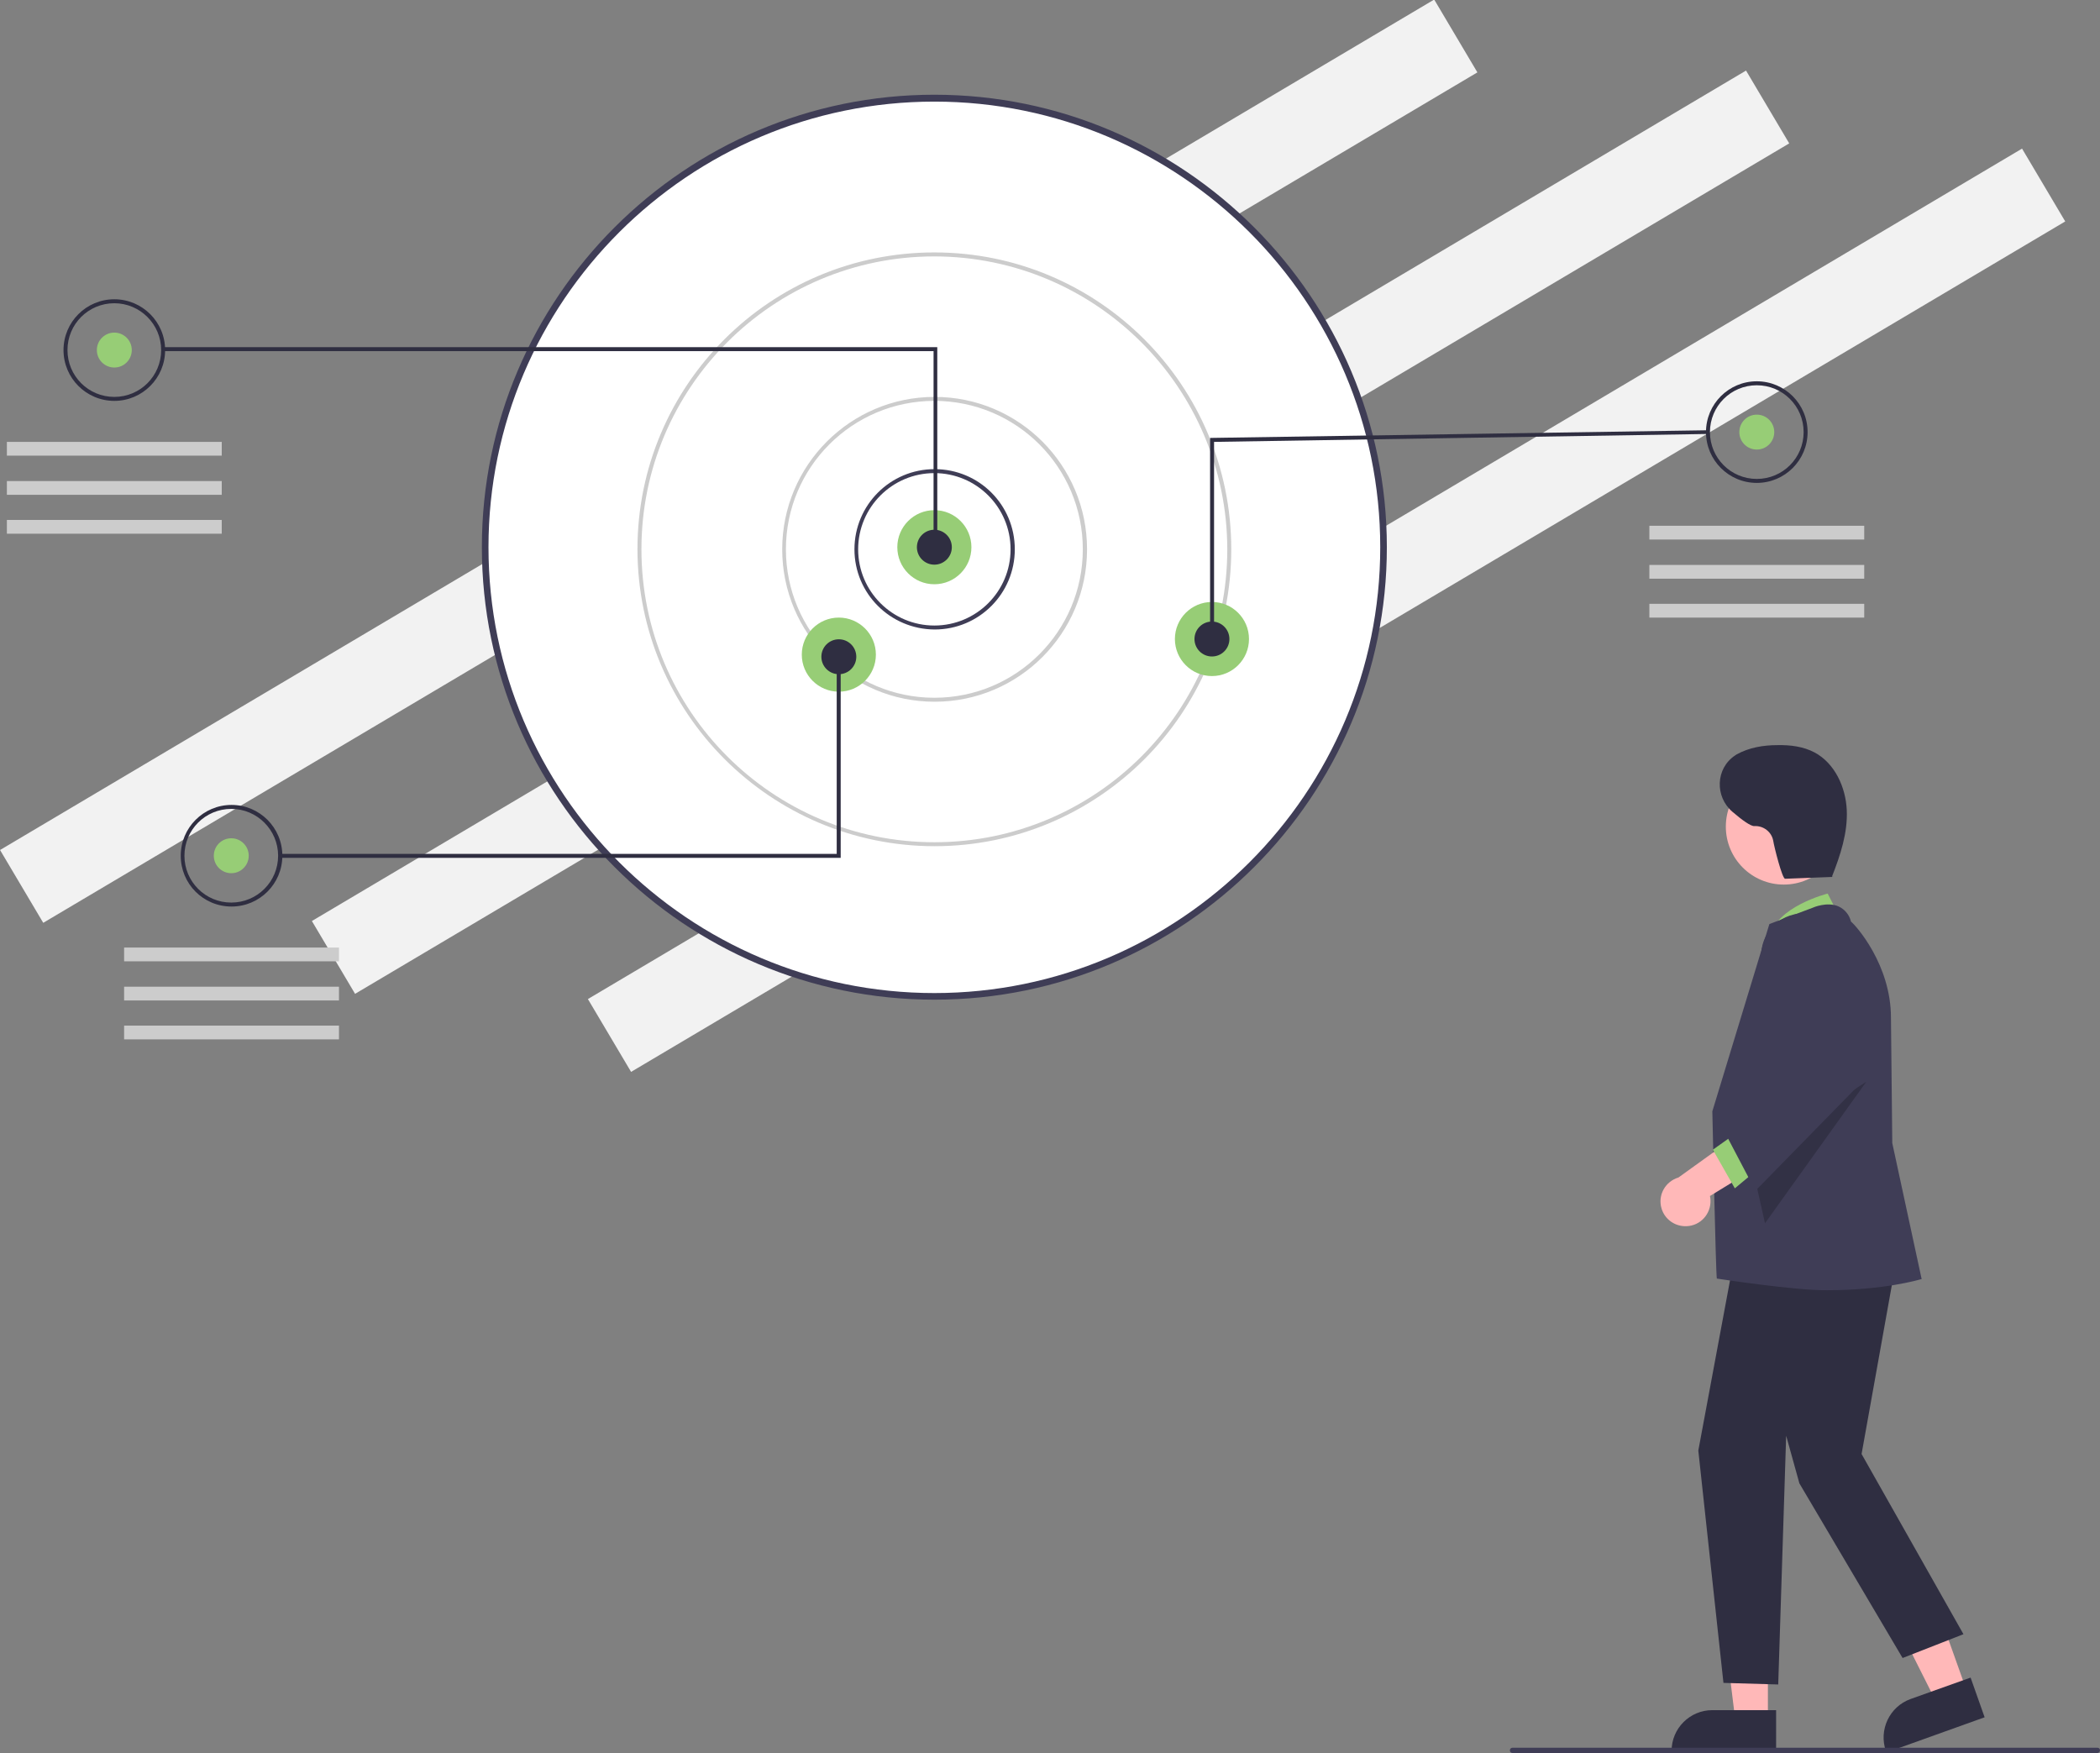 <?xml version="1.0" encoding="utf-8"?>
<!-- Generator: Adobe Illustrator 23.0.2, SVG Export Plug-In . SVG Version: 6.00 Build 0)  -->
<svg version="1.1" id="b9b061f4-2238-46cf-9cbb-0fa8bffbec0a"
	 xmlns="http://www.w3.org/2000/svg" xmlns:xlink="http://www.w3.org/1999/xlink" x="0px" y="0px" viewBox="0 0 793.6 662.5"
	 style="enable-background:new 0 0 793.6 662.5;" xml:space="preserve">
<rect x="0" y="0" width="793.6" height="662.5" fill="#808080" stroke="none"/>
<style type="text/css">
	.st0{fill:#F2F2F2;}
	.st1{fill:#FFFFFF;}
	.st2{fill:#3F3D56;}
	.st3{fill:#CCCCCC;}
	.st4{fill:#97CD76;}
	.st5{fill:#2F2E41;}
	.st6{fill:#FFB8B8;}
	.st7{opacity:0.2;enable-background:new    ;}
</style>
<rect x="-35.9" y="158.4" transform="matrix(0.86 -0.51 0.51 0.86 -49.89 166.701)" class="st0" width="630.2" height="32"/>
<rect x="82" y="185.3" transform="matrix(0.86 -0.51 0.51 0.86 -47.16 230.532)" class="st0" width="630.2" height="32"/>
<rect x="186.3" y="214.8" transform="matrix(0.86 -0.51 0.51 0.86 -47.597 287.851)" class="st0" width="630.2" height="32"/>
<circle class="st1" cx="353.1" cy="206.8" r="169.7"/>
<path class="st2" d="M182.1,206.8c0-94.3,76.7-171,171-171s171,76.7,171,171s-76.7,171-171,171S182.1,301.1,182.1,206.8z
	 M184.6,206.8c0,92.9,75.6,168.5,168.5,168.5s168.5-75.6,168.5-168.5S446,38.4,353.1,38.4S184.6,113.9,184.6,206.8z"/>
<path class="st2" d="M322.9,207.6L322.9,207.6c0-16.7,13.5-30.3,30.3-30.3s30.3,13.5,30.3,30.3c0,16.7-13.5,30.3-30.3,30.3h0
	C336.4,237.8,322.9,224.3,322.9,207.6L322.9,207.6z M353.1,178.8c-15.9,0-28.8,12.9-28.8,28.8l0,0c0,15.9,12.9,28.8,28.8,28.8
	s28.8-12.9,28.8-28.8C381.9,191.7,369,178.8,353.1,178.8z"/>
<path class="st3" d="M295.6,207.6L295.6,207.6c0-31.8,25.8-57.6,57.6-57.6c31.8,0,57.6,25.8,57.6,57.6s-25.8,57.6-57.6,57.6
	S295.6,239.4,295.6,207.6C295.6,207.6,295.6,207.6,295.6,207.6L295.6,207.6z M353.1,151.5c-31,0-56.1,25.1-56.1,56.1
	s25.1,56.1,56.1,56.1s56.1-25.1,56.1-56.1C409.2,176.6,384.1,151.5,353.1,151.5z"/>
<path class="st3" d="M240.9,207.6c0-62,50.2-112.2,112.2-112.2s112.2,50.2,112.2,112.2c0,62-50.2,112.2-112.2,112.2
	C291.2,319.7,241,269.5,240.9,207.6z M353.1,96.9c-61.1,0-110.7,49.6-110.7,110.7S292,318.3,353.1,318.3s110.7-49.6,110.7-110.7
	C463.7,146.5,414.2,97,353.1,96.9z"/>
<circle class="st4" cx="353.1" cy="206.8" r="14"/>
<circle class="st4" cx="317" cy="247.4" r="14"/>
<circle class="st4" cx="458" cy="241.5" r="14"/>
<circle class="st5" cx="353.1" cy="206.8" r="6.6"/>
<circle class="st5" cx="458" cy="241.5" r="6.6"/>
<circle class="st5" cx="317" cy="248.2" r="6.6"/>
<circle class="st4" cx="43.2" cy="132.3" r="6.6"/>
<polygon class="st5" points="352.8,132.7 61.2,132.7 61.2,131.2 354.2,131.2 354.2,207.2 352.8,207.2 "/>
<path class="st5" d="M24,132.3c0-10.6,8.6-19.2,19.2-19.2c10.6,0,19.2,8.6,19.2,19.2c0,10.6-8.6,19.2-19.2,19.2
	C32.6,151.5,24,142.9,24,132.3C24,132.3,24,132.3,24,132.3z M43.2,114.6c-9.8,0-17.7,7.9-17.7,17.7c0,9.8,7.9,17.7,17.7,17.7
	c9.8,0,17.7-7.9,17.7-17.7c0,0,0,0,0,0C60.9,122.5,52.9,114.6,43.2,114.6L43.2,114.6z"/>
<circle class="st4" cx="87.4" cy="323.4" r="6.6"/>
<path class="st5" d="M68.3,323.4L68.3,323.4c0-10.6,8.6-19.2,19.2-19.2c10.6,0,19.2,8.6,19.2,19.2c0,10.6-8.6,19.2-19.2,19.2
	c0,0,0,0,0,0C76.8,342.6,68.3,334,68.3,323.4z M87.4,305.7c-9.8,0-17.7,7.9-17.7,17.7c0,9.8,7.9,17.7,17.7,17.7
	c9.8,0,17.7-7.9,17.7-17.7v0C105.1,313.7,97.2,305.7,87.4,305.7z"/>
<circle class="st4" cx="663.9" cy="163.3" r="6.6"/>
<path class="st5" d="M644.7,163.3c0-10.6,8.6-19.2,19.2-19.2c10.6,0,19.2,8.6,19.2,19.2c0,10.6-8.6,19.2-19.2,19.2
	S644.7,173.9,644.7,163.3C644.7,163.3,644.7,163.3,644.7,163.3z M663.9,145.6c-9.8,0-17.7,7.9-17.7,17.7l0,0
	c0,9.8,7.9,17.7,17.7,17.7c9.8,0,17.7-7.9,17.7-17.7C681.6,153.5,673.7,145.6,663.9,145.6L663.9,145.6L663.9,145.6z"/>
<polygon class="st5" points="457.3,165.5 645.5,162.6 645.5,164 458.8,167 458.8,241.5 457.3,241.5 "/>
<polygon class="st5" points="105.9,322.7 316.2,322.7 316.2,248.2 317.7,248.2 317.7,324.2 105.9,324.2 "/>
<rect x="2.6" y="167" class="st3" width="81.2" height="5.2"/>
<rect x="2.6" y="181.8" class="st3" width="81.2" height="5.2"/>
<rect x="2.6" y="196.5" class="st3" width="81.2" height="5.2"/>
<rect x="46.9" y="358.1" class="st3" width="81.2" height="5.2"/>
<rect x="46.9" y="372.9" class="st3" width="81.2" height="5.2"/>
<rect x="46.9" y="387.6" class="st3" width="81.2" height="5.2"/>
<rect x="623.3" y="198.7" class="st3" width="81.2" height="5.2"/>
<rect x="623.3" y="213.5" class="st3" width="81.2" height="5.2"/>
<rect x="623.3" y="228.2" class="st3" width="81.2" height="5.2"/>
<polygon class="st6" points="743.2,638.9 731.6,643 710.2,600.4 727.3,594.3 "/>
<path class="st5" d="M712.9,662.3l-0.2-0.5c-2.8-8,1.3-16.8,9.3-19.7l22.7-8.1l5.3,15L712.9,662.3z"/>
<polygon class="st6" points="668.1,650.3 655.8,650.3 650,603 668.1,603 "/>
<path class="st5" d="M671.2,662.2l-39.5,0v-0.5c0-8.5,6.9-15.4,15.4-15.4l0,0h0l24.1,0L671.2,662.2z"/>
<path class="st4" d="M696,348.2l-5.3-10.5c0,0-19.9,5-21.7,16.5L696,348.2z"/>
<polygon class="st5" points="718,468.6 703.5,549.5 742,617.6 719,626.6 680,560.6 675,542.6 672,636.6 651.3,636 641.8,548.2 
	657,466.6 "/>
<path class="st2" d="M648.8,483.2c-0.4-2-1.7-63.2-1.7-63.2s21.3-70,21.5-70.6l0.1-0.2l16.2-6.1c0.2-0.1,5.6-2.5,10-0.5
	c2.3,1.1,4,3.2,4.6,5.7c1.8,1.4,15.1,16.2,15.1,36.3l0.5,47.4l11.1,51.4l-0.5,0.1c-0.3,0.1-13.8,4.1-35.1,4.1
	C678.7,487.8,648.8,483.2,648.8,483.2z"/>
<circle class="st6" cx="674.1" cy="312.4" r="21.9"/>
<polygon class="st7" points="705.3,408.8 667,462.3 661.4,437.3 "/>
<path class="st6" d="M637.4,463.4c5.2-0.2,9.2-4.6,9-9.8c0-0.6-0.1-1.1-0.2-1.6l28.4-17.4l-15.7-7.3l-24.6,17.7
	c-5,1.5-7.9,6.7-6.4,11.7C629.1,460.8,633,463.6,637.4,463.4L637.4,463.4z"/>
<polygon class="st4" points="657,427.6 647.3,434.5 655.6,449.1 667,439.6 "/>
<path class="st2" d="M651.9,428.1l22.9-26.6l-8.8-36.6c-2.1-8.6,3.2-17.3,11.9-19.3c7.1-1.7,14.4,1.6,17.9,8l0.2,0.4l8.1,54.4
	L663.4,450L651.9,428.1z"/>
<path class="st5" d="M692.8,331.4l-18.2,0.7c-1.1,0-4.1-11.9-4.5-14.4c-0.6-3.3-3.7-5.7-7.1-5.5c-1.4,0.1-4.8-2.4-8.3-5.4
	c-6.7-5.7-6.4-16.4,1-21.3c0.2-0.1,0.4-0.3,0.6-0.4c4.7-2.6,10.1-3.5,15.4-3.5c4.8-0.1,9.8,0.5,14.1,2.8
	c7.6,4.1,11.7,13.1,12.1,21.7s-2.4,17.1-5.6,25.2"/>
<path class="st2" d="M792.6,662.5h-221c-0.6,0-1-0.4-1-1c0-0.6,0.4-1,1-1h221c0.6,0,1,0.4,1,1C793.6,662,793.1,662.5,792.6,662.5z"
	/>
</svg>
